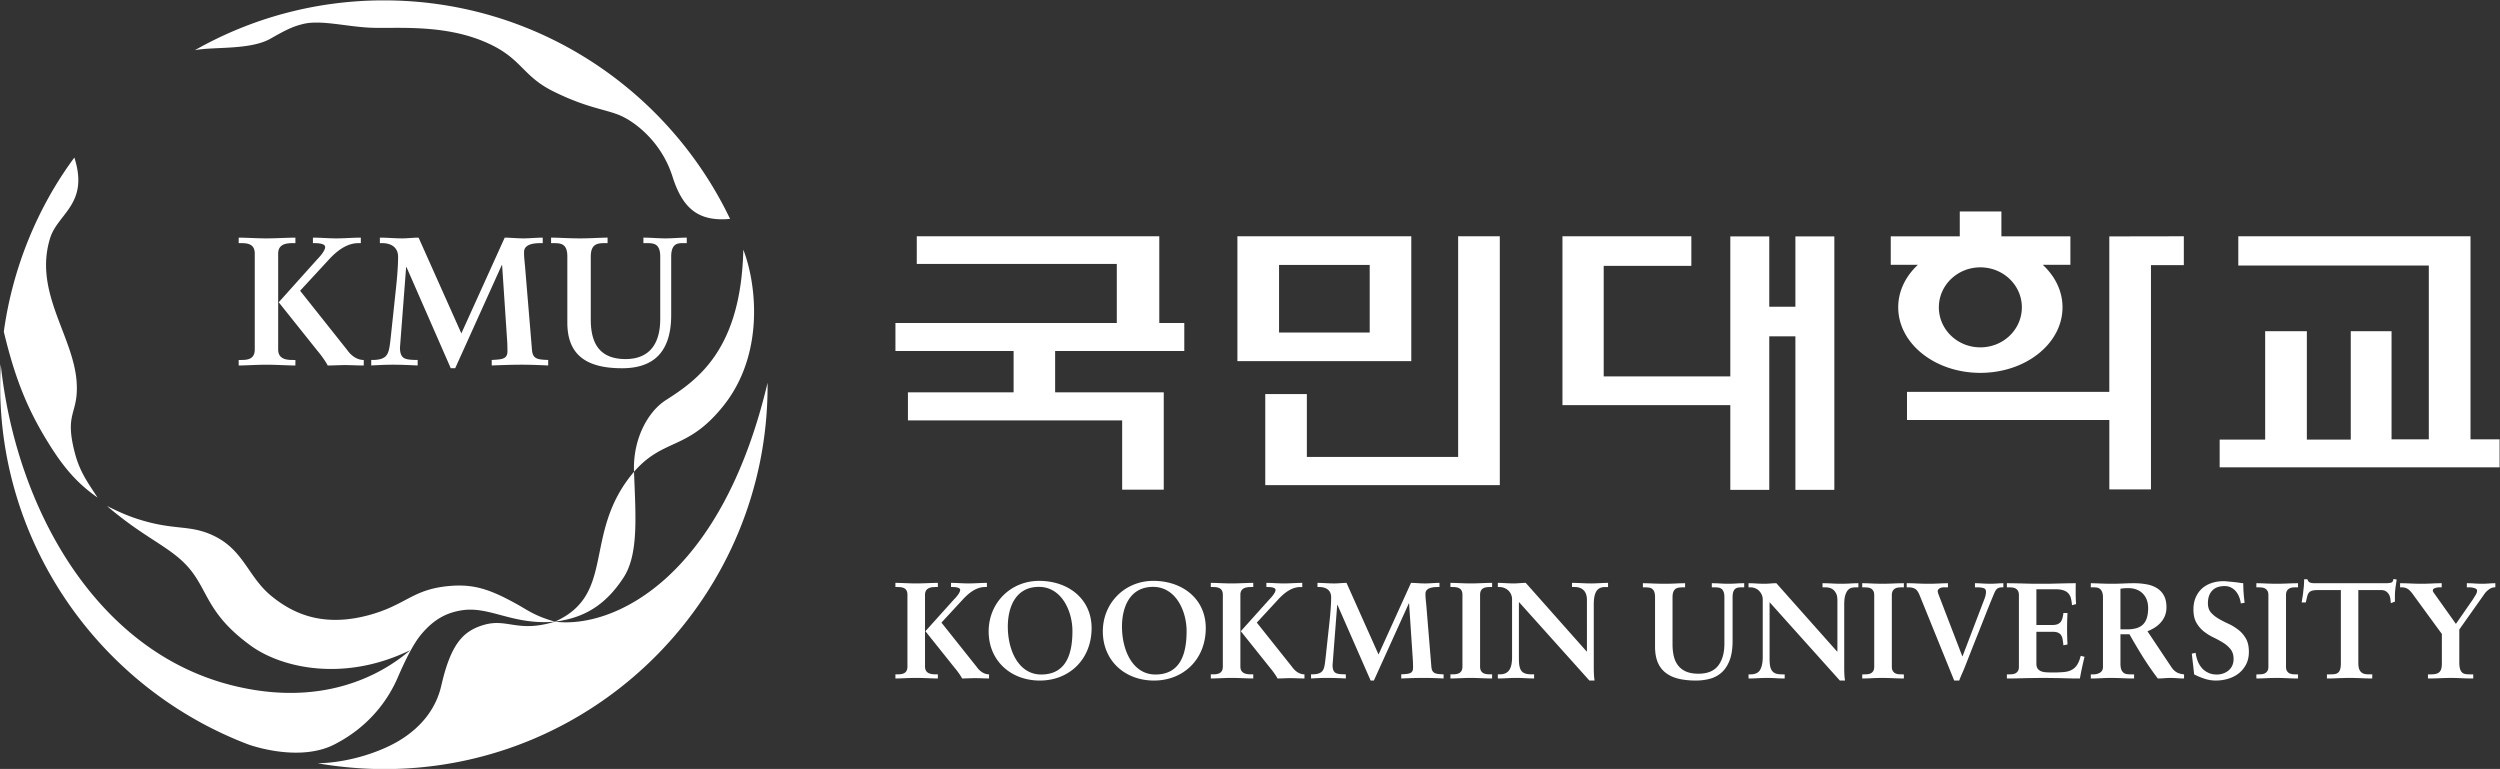 <?xml version="1.0" encoding="UTF-8"?>
<svg xmlns="http://www.w3.org/2000/svg" xml:space="preserve" width="1300.539" height="400" viewBox="0 0 1300.539 400">
  <rect x="0" y="0" width="1300.539" height="400" fill="#333333" stroke="none"/>
  <path d="M-167.904 574.45c-26.813 0-51.991-7.072-73.772-19.44 7.493 1.44 21.636-.05 29.644 4.568 6.569 3.78 9.187 4.843 12.766 5.699 7.003 1.66 17.527-1.27 27.033-1.529 9.525-.283 26.865 1.29 42.605-5.04 15.754-6.341 15.011-13.45 27.946-19.83 12.929-6.397 19.982-6.844 25.833-9.285 5.863-2.466 16.25-10.317 20.546-23.862 3.938-12.445 10.054-17.716 22.485-16.565-24.152 50.418-75.526 85.284-135.086 85.284zm-120.813-61.35c-14.118-19.056-24.05-42.648-27.53-67.958 4.587-19.132 9.62-31.312 18.773-45.6 5.788-8.983 10.934-14.3 17.817-19.137-3.31 5.159-6.732 9.537-8.74 16.954-4.485 16.666 1.492 15.282.555 28.349-1.315 17.943-16.849 35.03-10.325 55.974 2.982 9.619 15.282 13.319 9.45 31.419zm735.802-21.034v-9.707H420.15V471.24h10.583c-4.794-4.46-7.67-10.248-7.67-16.578 0-14.142 14.339-25.58 32.049-25.58 17.716 0 32.066 11.438 32.066 25.58 0 6.33-2.888 12.118-7.7 16.578h10.776v11.118h-26.927v9.707zm-281.914-9.678v-48.733h67.863v48.733zm126.859-.002v-65.89h65.505v-33.079h15.2v59.919h10.198v-59.919h15.2v98.918h-15.2v-27.436h-10.198v27.436h-15.2v-54.632h-49.411v43.132h34.199v11.551zm242.495 0-29.084-.051v-60.666h-78.95v-10.986h78.962v-27.09h16.245v87.538h12.827zm-494.48-.002v-10.79h78.064v-23.05H31.717V437.61h46.116v-16.125h-41.24v-10.948h83.604v-27.045h16.232v37.993H94.04v16.125h50.405v10.934h-9.757v33.84zm211.274 0v-86.116h-59.044v24.543h-16.23v-35.54h91.531v97.113Zm304.467 0v-11.406h74.35v-67.84H615.59v42.196h-15.917v-42.303h-17.138v42.303h-16.268v-42.303h-17.76v-10.814h109.241v10.921h-11.343v79.246Zm-658.454-.528v-2.152h.844c2.869 0 5.499-.075 5.499-5.215v-25.794c0-12.797 7.637-17.812 21.352-17.812 10.62 0 19.182 4.662 19.182 20.812v22.794c0 5.14 2.636 5.215 4.555 5.215h1.515v2.152c-2.793 0-5.516-.296-8.284-.296-2.85 0-5.795.296-8.632.296v-2.152h1.427c2.435 0 5.141-.075 5.141-5.215v-24.367c0-9.638-4.153-15.659-13.559-15.659-10.204 0-13.551 6.298-13.551 15.363v24.663c0 5.14 2.857 5.215 5.695 5.215h.862v2.152c-2.85 0-6.43-.296-10.715-.296-4.485 0-8.267.296-11.331.296zm-121.914 0v-2.152h1c2.568 0 5.272-.365 5.272-4.077v-37.433c0-3.731-2.704-4.083-5.271-4.083h-1.001v-2.152c2.844 0 7.122.302 10.771.302 3.838 0 8.43-.302 11.362-.302v2.152h-.875c-2.139 0-5.851.081-5.851 4.083v37.433c0 4.001 3.712 4.077 5.851 4.077h.875v2.151c-2.931 0-7.524-.296-11.362-.296-3.649 0-7.927.296-10.771.296zm28.971 0v-2.152h.787c.919 0 3.988-.075 3.988-1.51 0-1.49-2.208-3.92-3.133-4.85l-14.992-16.716 15.408-19.302c1-1.139 3.063-3.995 3.705-5.367 2.302 0 4.511.157 6.776.157 2.448 0 4.938-.157 7.297-.157v2.152c-2.705 0-5.007 1.786-6.492 3.932l-18.345 23.089 11.274 12.212c2.919 3.145 6.788 6.36 11.494 6.36h.925v2.151c-3.215 0-6.355-.296-9.557-.296-3.076 0-6.077.296-9.135.296zm26.125-.004v-2.144h.913c3.126 0 6.202-1.36 6.202-5.374 0-2.85-.296-7.473-.862-12.556l-2.12-19.875c-.647-5.14-.874-7.574-6.505-7.788h-1v-2.151c2.793.15 5.643.301 8.436.301 3.196 0 6.474-.15 9.683-.301v2.15h-.862c-1.988.076-3.485.146-4.555.794-.93.635-1.486 1.768-1.486 4.058l2.404 31.38h.15l17.27-39.458h1.725l18.175 40.238h.138l2.008-30.166c.075-1.85.075-2.637.075-3.486 0-3.146-2.422-3.145-6.133-3.36v-2.15c3.913.15 7.851.301 11.77.301 3.43 0 6.926-.15 10.26-.301v2.15c-4.278.146-6.044.41-6.328 3.99l-2.724 32.726c-.138 1.58-.427 3.726-.352 5.594.145 3.146 4.505 3.284 6.638 3.284h.64v2.144c-2.51 0-5.07-.288-7.562-.288-2.567 0-5.139.288-7.278.288l-16.918-37.369-16.69 37.37c-2.158 0-4.279-.29-6.418-.29-2.95 0-5.794.29-8.694.29zm141.84-4.704c-.893-39.289-18.094-50.929-30.305-58.755-6.65-4.266-12.847-14.74-12.356-27.914 11.664 13.338 20.787 8.135 34.835 25.669 16.377 20.421 12.853 48.128 7.826 61zm209.074-5.959h35.376v-26.367h-35.376zm273.685-.93c8.971 0 16.205-6.996 16.205-15.596 0-8.663-7.234-15.627-16.205-15.627-8.947 0-16.188 6.964-16.188 15.627 0 8.6 7.241 15.596 16.188 15.596zm-772.572-37.803s-.263-4.97-.181-10.714c.93-61.932 40.257-116.125 96.684-137.629 0 0 20.307-7.567 34.563.397 11.721 6.21 19.555 15.62 23.915 25.743 2.95 6.833 6.12 13.169 9.046 16.66h-.006l.006.025h.006c4.794 5.706 9.57 8.5 15.961 9.488 10.878 1.692 19.881-5.876 36.289-4.442-7.94 2.303-10.274 4.284-14.797 6.807-10.557 5.864-16.962 8.01-26.695 7.084-14.438-1.352-16.716-7.625-31.827-11.526-17.113-4.41-28.689.516-37.459 7.757-8.87 7.323-10.613 17.566-21.98 23.215-9.243 4.58-14.955 2.253-28.054 6.11-4.92 1.453-8.21 2.83-13.992 5.693 12.57-10.745 21.196-14.47 28.104-20.347 12.041-10.236 8.417-19.993 28.127-34.243 11.903-8.594 36.276-14.269 62.133-1.648-11.406-9.897-34.797-22.636-70.003-13.64-53.086 13.57-83.976 69.62-89.84 125.21zm216.283-100.472c-14.797-4.498-18.567 1.573-28.104-1.372-7.814-2.428-12.519-7.404-16.23-23.586-1.976-8.594-7.381-16.03-16.573-21.554-7.952-4.731-20.258-8.55-31.658-8.75.523-.095 11.999-2.272 25.934-2.272 83.523 0 150.299 68.33 149.625 150.758-18.25-77.068-60.597-96.017-82.994-93.224zm30.87 58.493c-20.314-23.888-6.72-47.732-30.872-58.49 10.953 1.378 19.547 6.096 26.763 17.168 5.94 9.053 4.77 23.945 4.11 41.322zm686.616-41.84c-.07-.812-.391-1.297-.957-1.442a8.5 8.5 0 0 0-1.919-.207h-27.487c-.352 0-.698 0-1.032.025a4.17 4.17 0 0 0-.93.157 1.78 1.78 0 0 0-.749.453c-.214.226-.372.503-.485.9h-1.277c0-1.523-.107-3.02-.315-4.523a29.011 29.011 0 0 0-.294-2.285c-.126-.736-.234-1.497-.348-2.239h1.6c.22.963.401 1.762.565 2.398.157.641.39 1.131.71 1.49.322.352.763.598 1.342.749.566.145 1.34.208 2.346.208h8.726v-28.444c0-1.057-.088-1.88-.27-2.472-.176-.58-.448-1.031-.825-1.34-.371-.295-.824-.478-1.378-.554-.553-.075-1.202-.094-1.95-.094h-1.013v-1.61c.541 0 1.158.012 1.844.025.692.019 1.44.044 2.239.082.799.038 1.61.062 2.447.075a71.978 71.978 0 0 0 4.738 0 71.768 71.768 0 0 0 2.36-.075c.786-.038 1.528-.063 2.226-.082.686-.013 1.303-.025 1.832-.025v1.61h-1.007c-.642 0-1.227.031-1.756.12a3.009 3.009 0 0 0-1.415.616c-.41.315-.724.786-.938 1.384-.22.604-.314 1.416-.314 2.46v28.324h8.732c.887 0 1.585-.183 2.101-.529.516-.359.913-.8 1.171-1.303.27-.516.44-1.069.516-1.66.063-.585.119-1.114.157-1.624l1.597.592v2.126c0 .75.038 1.479.101 2.19.076.71.158 1.422.271 2.151.107.724.22 1.448.321 2.159zm-528.505-.728c-11.116 0-19.703-8.601-19.703-19.711 0-11.476 8.662-19.196 19.986-19.196 11.381 0 20.189 8.186 20.189 20.485 0 11.369-9.09 18.422-20.472 18.422zm44.568 0c-11.104 0-19.711-8.601-19.711-19.711 0-11.476 8.644-19.196 19.969-19.196 11.38 0 20.202 8.186 20.202 20.485 0 11.369-9.08 18.422-20.46 18.422zm417.674-.122c-1.699 0-3.284-.246-4.731-.749-1.466-.49-2.705-1.22-3.737-2.151-1.02-.944-1.831-2.102-2.423-3.468-.59-1.365-.874-2.925-.874-4.667 0-2.114.384-3.858 1.17-5.21.787-1.353 1.756-2.485 2.9-3.391 1.158-.9 2.41-1.685 3.763-2.333a42.817 42.817 0 0 0 3.756-2.058 11.039 11.039 0 0 0 2.887-2.53c.786-.968 1.182-2.245 1.182-3.792 0-.975-.175-1.819-.502-2.574a5.428 5.428 0 0 0-1.416-1.887 6.577 6.577 0 0 0-2.101-1.196 7.538 7.538 0 0 0-2.528-.428c-1.278 0-2.399.234-3.355.7-.963.452-1.786 1.056-2.46 1.83a9.2 9.2 0 0 0-1.623 2.692 13.975 13.975 0 0 0-.823 3.247l-1.485-.32c.132-1.34.296-2.707.453-4.047.163-1.353.308-2.705.447-4.039 1.308-.692 2.674-1.245 4.102-1.71a13.926 13.926 0 0 1 4.36-.7c1.723 0 3.34.247 4.906.725 1.56.478 2.932 1.189 4.102 2.126 1.177.944 2.115 2.113 2.826 3.491.71 1.384 1.068 3.007 1.068 4.85 0 2.127-.389 3.857-1.175 5.222-.78 1.34-1.762 2.486-2.964 3.405a19.375 19.375 0 0 1-3.857 2.346 41.794 41.794 0 0 0-3.863 1.995c-1.189.698-2.17 1.497-2.95 2.39-.786.9-1.177 2.101-1.177 3.605 0 2.126.567 3.782 1.687 4.952 1.101 1.176 2.736 1.754 4.863 1.754.93 0 1.755-.194 2.485-.566a5.824 5.824 0 0 0 1.888-1.509 7.703 7.703 0 0 0 1.276-2.19c.321-.805.529-1.642.642-2.504l1.485.271a60.757 60.757 0 0 0-.39 3.831 48.241 48.241 0 0 0-.138 3.787c-.428.038-.995.101-1.706.208-.71.113-1.453.196-2.214.271-.761.076-1.486.137-2.184.207-.692.075-1.22.114-1.572.114zm-518.333-.664v-1.622h.75c1.943 0 3.943-.259 3.943-3.02v-28.01c0-2.774-2-3.045-3.944-3.045h-.749v-1.61c2.152 0 5.347.22 8.084.22 2.888 0 6.292-.22 8.481-.22v1.61h-.629c-1.623 0-4.384.051-4.384 3.046v28.008c0 2.97 2.761 3.02 4.384 3.02h.63v1.623c-2.19 0-5.594-.22-8.482-.22-2.737 0-5.932.22-8.084.22zm21.699 0v-1.622h.592c.71 0 2.988-.052 2.988-1.121 0-1.114-1.65-2.938-2.348-3.636l-11.223-12.482 11.527-14.438c.76-.85 2.315-2.99 2.793-4.008 1.717 0 3.377.126 5.082.126 1.806 0 3.674-.126 5.436-.126v1.61c-2.02 0-3.737 1.329-4.857 2.952L49.67 331.615l8.437 9.129c2.202 2.359 5.076 4.757 8.605 4.757h.7v1.622c-2.423 0-4.744-.22-7.154-.22-2.296 0-4.549.22-6.845.22zm101.386 0v-1.622h.75c1.918 0 3.944-.259 3.944-3.02v-28.01c0-2.774-2.026-3.045-3.945-3.045h-.749v-1.61c2.127 0 5.35.22 8.06.22 2.888 0 6.305-.22 8.507-.22v1.61h-.642c-1.61 0-4.385.051-4.385 3.046v28.008c0 2.97 2.774 3.02 4.385 3.02h.642v1.623c-2.202 0-5.619-.22-8.506-.22-2.712 0-5.934.22-8.06.22zm21.687 0v-1.622h.592c.698 0 2.988-.052 2.988-1.121 0-1.114-1.648-2.938-2.346-3.636l-11.211-12.482 11.538-14.438c.742-.85 2.302-2.99 2.78-4.008 1.692 0 3.354.126 5.059.126 1.83 0 3.699-.126 5.46-.126v1.61c-2.044 0-3.737 1.329-4.87 2.952l-13.721 17.237 8.425 9.129c2.202 2.359 5.076 4.757 8.605 4.757h.7v1.622c-2.41 0-4.757-.22-7.154-.22-2.296 0-4.542.22-6.845.22zm71.823 0v-1.622h.736c1.919 0 3.957-.259 3.957-3.02v-28.01c0-2.774-2.038-3.045-3.957-3.045h-.736v-1.61c2.076 0 5.221.22 7.85.22 2.68 0 5.877-.22 8.419-.22v1.61h-.723c-1.931 0-3.97.271-3.97 3.046v28.008c0 2.762 2.039 3.02 3.97 3.02h.723v1.623c-2.504 0-5.7-.22-8.38-.22-2.605 0-5.813.22-7.889.22zm18.505 0v-1.622h.679c2.403 0 4.875-1.806 4.875-4.807v-22.485c0-4.285-1.132-6.783-4.818-6.783h-.736v-1.61c2.397 0 4.843.22 7.253.22 2.296 0 4.593-.22 6.902-.22v1.61h-.919c-4.108 0-5.014 1.599-5.014 6.242v22.006l27.511-30.67h2.014c-.258 1.66-.308 3.543-.308 5.424v24.302c0 6.354 2.51 6.77 4.756 6.77h.812v1.623c-2.208 0-4.397-.22-6.6-.22-2.49 0-4.939.22-7.468.22v-1.622h1.177c1.598 0 4.649-.643 4.649-5.015V320.46l-.113-.114-23.762 26.776c-1.61 0-3.145-.22-4.769-.22-2.025 0-4.114.22-6.121.22zm-70.382-.003v-1.616h.685c2.372 0 4.649-1.013 4.649-3.995 0-2.14-.213-5.619-.629-9.4l-1.61-14.872c-.466-3.844-.63-5.65-4.851-5.8h-.755v-1.618c2.083.12 4.228.22 6.292.22 2.41 0 4.882-.1 7.279-.22v1.617h-.642c-1.497.05-2.618.1-3.405.591-.698.453-1.13 1.315-1.13 3.026l1.81 23.48h.107l12.942-29.525h1.264l13.627 30.09h.113l1.498-22.547c.05-1.39.05-1.97.05-2.617 0-2.347-1.817-2.347-4.61-2.498v-1.617c2.95.12 5.9.22 8.838.22 2.567 0 5.171-.1 7.688-.22v1.617c-3.221.101-4.542.309-4.769 2.989l-2.014 24.453c-.12 1.177-.32 2.787-.282 4.165.113 2.36 3.378 2.46 4.963 2.46h.491v1.617c-1.868 0-3.781-.22-5.662-.22-1.907 0-3.844.22-5.442.22l-12.67-27.951-12.496 27.951c-1.61 0-3.195-.22-4.818-.22-2.19 0-4.316.22-6.511.22zm229.948-.133v-1.598h.529c1.183 0 2.088-.195 2.755-.592.648-.39 1.226-1.2 1.73-2.44l13.52-33.35h1.962c.321.893.68 1.767 1.07 2.642.397.868.761 1.743 1.12 2.642.579 1.447 1.239 3.17 2.025 5.159.787 1.988 1.598 4.046 2.448 6.178.855 2.14 1.693 4.227 2.504 6.304.824 2.088 1.56 3.97 2.24 5.656.673 1.68 1.239 3.058 1.679 4.127.447 1.057.705 1.674.774 1.806.421.862.874 1.377 1.352 1.572.479.195.97.296 1.467.296h.541v1.598c-.786 0-1.597-.038-2.434-.113a36.128 36.128 0 0 0-2.474-.094c-1.139 0-2.22.037-3.252.094a39.9 39.9 0 0 1-2.925.113v-1.598h.893c.937 0 1.737-.1 2.41-.296.667-.195 1.006-.685 1.006-1.46 0-.175-.038-.515-.107-1.006-.063-.51-.257-1.17-.578-1.981l-8.469-22.152h-.107l-9.11 23.7c-.144.358-.257.691-.351 1.006-.088.32-.126.554-.126.705 0 .352.208.686.642 1.007.427.32 1.126.477 2.126.477h1.227v1.598c-.397 0-.9-.013-1.523-.025-.616-.025-1.29-.05-2.02-.088-.735-.038-1.472-.057-2.233-.082-.774-.013-1.471-.012-2.113-.012-1.34 0-2.719.037-4.09.094-1.39.075-2.756.113-4.108.113zm-102.956-.002v-1.598h.64c.529 0 1.057-.038 1.548-.082.49-.05.931-.2 1.302-.42.365-.233.673-.618.906-1.146.233-.535.346-1.278.346-2.234v-19.232c0-2.384.346-4.41 1.032-6.102.698-1.686 1.731-3.064 3.096-4.121 1.366-1.07 3.038-1.843 5.014-2.321 1.969-.479 4.228-.724 6.782-.724 1.995 0 3.862.245 5.593.724a10.98 10.98 0 0 1 4.56 2.51c1.29 1.177 2.31 2.774 3.059 4.756.748 1.988 1.12 4.492 1.12 7.518v16.992c0 .956.107 1.699.314 2.234.227.528.497.913.824 1.146.346.22.717.37 1.12.42.402.044.799.082 1.157.082h1.114v1.598a45.9 45.9 0 0 1-3.095-.107 50.721 50.721 0 0 0-3.083-.1c-1.07 0-2.151.037-3.233.1-1.082.07-2.152.107-3.221.107v-1.598h1.068c.46 0 .912-.038 1.353-.082.459-.05.862-.2 1.234-.42.377-.233.672-.618.905-1.146.22-.535.346-1.278.346-2.234v-18.174c0-3.587-.812-6.41-2.422-8.512-1.624-2.089-4.177-3.147-7.706-3.147-1.9 0-3.51.284-4.788.825-1.277.554-2.31 1.328-3.121 2.347-.787 1.006-1.353 2.208-1.699 3.624-.333 1.403-.503 2.964-.503 4.656v18.382c0 .956.126 1.698.371 2.233.258.529.56.913.957 1.146.39.22.849.37 1.365.42a18.23 18.23 0 0 0 1.572.083h.636v1.597c-1.07 0-2.272-.037-3.6-.107a93.093 93.093 0 0 0-4.396-.1c-1.698 0-3.259.038-4.656.1a77.94 77.94 0 0 1-3.811.107zm41.226 0v-1.598h.686c.604 0 1.207-.095 1.792-.315a4.722 4.722 0 0 0 1.542-.963c.44-.427.805-.93 1.089-1.522.283-.579.433-1.251.433-1.987V318.17c0-2.126-.345-3.781-1.018-4.976-.667-1.19-1.932-1.781-3.775-1.781h-.75v-1.61c1.202 0 2.423.05 3.625.112 1.202.07 2.41.107 3.611.107 1.145 0 2.29-.037 3.441-.107a63.164 63.164 0 0 1 3.43-.113v1.611h-.9c-1.032 0-1.863.1-2.505.308-.63.22-1.145.566-1.51 1.07-.383.503-.641 1.126-.773 1.912-.151.786-.208 1.762-.208 2.938v21.938l27.424-30.575h2.013c-.132.824-.22 1.699-.258 2.617a67.803 67.803 0 0 0-.051 2.768v24.24c0 1.585.14 2.824.435 3.724.27.887.635 1.561 1.082 2.027.453.453.943.735 1.51.848a8.858 8.858 0 0 0 1.717.158h.787v1.598c-1.095 0-2.183-.038-3.265-.107a56.466 56.466 0 0 0-3.285-.101c-1.239 0-2.48.038-3.725.1-1.24.07-2.478.108-3.718.108v-1.598h1.165a6.84 6.84 0 0 0 1.39-.158 3.743 3.743 0 0 0 1.51-.697c.479-.347.887-.863 1.227-1.517.334-.648.509-1.535.509-2.63v-19.974l-.113-.101-23.706 26.675c-.806 0-1.59-.038-2.358-.107a29.155 29.155 0 0 0-2.379-.101 49.36 49.36 0 0 0-3.064.1c-1.007.07-2.025.108-3.057.108zm44.37 0v-1.6h.748c.453 0 .925-.03 1.416-.081.466-.05.893-.188 1.276-.396.365-.208.662-.528.894-.93.24-.41.346-.951.346-1.624v-27.921c0-.711-.106-1.251-.346-1.641a2.444 2.444 0 0 0-.894-.913 3.438 3.438 0 0 0-1.276-.39 13.86 13.86 0 0 0-1.416-.075h-.749v-1.61c1.032 0 2.259.05 3.7.112a85.81 85.81 0 0 0 4.126.107c1.353 0 2.782-.037 4.266-.107 1.485-.063 2.875-.113 4.152-.113v1.611h-.747c-.491 0-.97.024-1.442.075a3.25 3.25 0 0 0-1.239.39c-.377.207-.673.516-.905.913-.24.39-.36.93-.36 1.64v27.922c0 .673.12 1.215.36 1.624.232.402.528.722.905.93.372.208.786.345 1.239.396.472.05.951.082 1.442.082h.747v1.599c-1.24 0-2.604-.038-4.102-.107a101.505 101.505 0 0 0-4.253-.101 97.38 97.38 0 0 0-4.165.1c-1.453.07-2.692.108-3.724.108zm56.45 0v-1.6h.747c.465 0 .937-.03 1.415-.081a3.31 3.31 0 0 0 1.278-.396c.365-.208.673-.528.906-.93.24-.41.346-.951.346-1.624v-27.921c0-.711-.107-1.251-.346-1.641a2.472 2.472 0 0 0-.906-.913c-.37-.208-.8-.34-1.278-.39-.478-.05-.95-.075-1.415-.075h-.748v-1.61c.749 0 1.686.012 2.824.024 1.145.025 2.347.05 3.625.088 1.283.038 2.585.057 3.918.07a197.736 197.736 0 0 0 7.588 0 195.47 195.47 0 0 0 3.895-.07c1.277-.037 2.49-.062 3.636-.088 1.163-.012 2.164-.025 3.007-.025.258 1.429.528 2.837.837 4.24.295 1.403.63 2.812.981 4.24l-1.497.365c-.378-1.523-.875-2.724-1.46-3.598-.591-.862-1.303-1.51-2.165-1.937-.849-.435-1.854-.694-3.024-.8a49.23 49.23 0 0 0-4.165-.163c-.843 0-1.668.012-2.442.063-.774.025-1.479.144-2.076.37a2.992 2.992 0 0 0-1.441 1.032c-.359.478-.528 1.151-.528 2v12.413h6.391c.919 0 1.63-.126 2.152-.384.516-.245.906-.59 1.177-1.056.258-.453.453-1.02.554-1.674.106-.66.195-1.383.27-2.157l1.598.321a115.872 115.872 0 0 0 0 12.299h-1.597a11.934 11.934 0 0 0-.348-1.944c-.157-.591-.388-1.095-.684-1.498a2.791 2.791 0 0 0-1.234-.924c-.516-.22-1.164-.321-1.937-.321h-6.342v13.947h7.398c1.39 0 2.492-.157 3.328-.478.837-.308 1.478-.761 1.919-1.327.44-.567.75-1.227.907-2 .163-.762.27-1.574.346-2.423l1.597.428c-.037.566-.075 1.208-.113 1.92a47.49 47.49 0 0 0-.044 2.126v2.19c0 .698.013 1.346.044 1.912-.918 0-1.925-.014-3.032-.027-1.095-.025-2.246-.042-3.454-.08a344.278 344.278 0 0 0-3.65-.088 335.685 335.685 0 0 0-3.491-.013c-1.14 0-2.309 0-3.51.013-1.22.025-2.398.05-3.58.088-1.164.038-2.284.055-3.354.08-1.057.013-2 .027-2.824.027zm32.756 0v-1.6h.957c.434 0 .863-.03 1.303-.081.447-.05.861-.207 1.233-.478.377-.258.673-.667.905-1.22.233-.554.346-1.315.346-2.27v-27.048c0-.994-.384-1.73-1.158-2.201-.76-.453-1.628-.675-2.629-.675h-.957v-1.61c1.353 0 2.656.051 3.92.114a69.1 69.1 0 0 0 3.812.107c1.523 0 3.046-.038 4.582-.107 1.51-.063 3.05-.114 4.573-.114v1.61h-.962c-.598 0-1.165.026-1.706.077-.529.05-.982.22-1.378.516-.39.27-.698.698-.93 1.264-.233.58-.346 1.366-.346 2.398v11.399h3.515c1.743-3.083 3.5-6.071 5.292-8.921 1.8-2.863 3.725-5.636 5.776-8.342.824 0 1.661.05 2.51.113.862.07 1.68.107 2.503.107.887 0 1.762-.038 2.605-.107a35.29 35.29 0 0 1 2.617-.113v1.61a9.25 9.25 0 0 0-1.68.309 5.822 5.822 0 0 0-1.302.565c-.397.233-.761.541-1.12.906-.359.371-.711.838-1.07 1.404l-9.102 13.64c1.07.427 2.038.917 2.925 1.496.88.566 1.667 1.24 2.346 2.027a9.083 9.083 0 0 1 1.573 2.604c.365.95.567 2.044.567 3.246 0 1.881-.36 3.442-1.045 4.656a7.621 7.621 0 0 1-2.793 2.875c-1.177.705-2.53 1.183-4.052 1.44a27.53 27.53 0 0 1-4.794.404c-1.428 0-2.812-.038-4.152-.107a94.968 94.968 0 0 0-4.423-.101c-1.635 0-3.209.038-4.719.1-1.503.07-2.68.108-3.542.108zm64.61 0v-1.6h.749c.466 0 .938-.03 1.416-.081.478-.05.892-.188 1.276-.396.365-.208.662-.528.907-.93.24-.41.346-.951.346-1.624v-27.921c0-.711-.107-1.251-.346-1.641-.245-.397-.542-.706-.907-.913a3.367 3.367 0 0 0-1.276-.39c-.478-.05-.95-.075-1.416-.075h-.749v-1.61c1.032 0 2.259.05 3.712.112 1.435.07 2.813.107 4.115.107 1.353 0 2.78-.037 4.265-.107 1.497-.063 2.875-.113 4.165-.113v1.611h-.749c-.503 0-.981.024-1.44.075-.466.05-.88.182-1.252.39-.377.207-.673.516-.906.913-.239.39-.346.93-.346 1.64v27.922c0 .673.107 1.215.346 1.624.233.402.529.722.906.93a3.25 3.25 0 0 0 1.252.396c.459.05.937.082 1.44.082h.749v1.599a89.6 89.6 0 0 1-4.114-.107 101.01 101.01 0 0 0-4.253-.101c-1.314 0-2.706.038-4.153.1-1.466.07-2.705.108-3.737.108zm56.092-.001v-1.592h.53c.641 0 1.181-.088 1.647-.252a3.61 3.61 0 0 0 1.253-.71c.37-.321.736-.712 1.094-1.14.36-.446.724-.962 1.12-1.528l10.651-14.583v-11.406c0-.88-.075-1.605-.233-2.184-.17-.579-.428-1.005-.787-1.326-.358-.32-.811-.541-1.377-.667-.579-.132-1.24-.183-2.026-.183h-1.006v-1.61c1.598 0 3.158.05 4.68.112a87.38 87.38 0 0 0 4.31.107c1.182 0 2.522-.031 4.019-.107 1.51-.063 3.071-.113 4.67-.113v1.611h-1.008c-.71 0-1.34.026-1.893.101-.554.07-1.02.27-1.385.579-.384.327-.667.805-.862 1.446-.195.642-.296 1.523-.296 2.668v12.715l9.916 14.023c.421.604.994 1.152 1.711 1.668.699.522 1.522.78 2.44.78v1.59c-.817 0-1.64-.03-2.502-.106-.85-.063-1.7-.1-2.555-.1-1.032 0-2.045.037-3.04.1-.993.075-2 .107-3.031.107v-1.592h.957c.182 0 .44-.024.773-.05.334-.037.68-.101 1.007-.202.346-.081.629-.207.887-.365.245-.163.37-.383.37-.666 0-.504-.15-1.007-.458-1.523-.296-.516-.698-1.151-1.189-1.937l-6.612-9.538-8.034 11.306c-.189.233-.384.528-.617.849-.233.302-.359.61-.359.894 0 .434.295.735.862.936a5.884 5.884 0 0 0 1.92.296h.685v1.592a66.31 66.31 0 0 1-3.857-.107c-1.29-.063-2.63-.1-4.02-.1-1.447 0-2.85.037-4.19.1a73.492 73.492 0 0 1-4.165.107zm-531.217-1.422c8.859 0 13.086-9.45 13.086-17.239 0-7.813-1.819-16.961-12.193-16.961-8.65 0-13.023 9.148-13.023 18.717 0 7.153 2.775 15.483 12.13 15.483zm44.568 0c8.87 0 13.072-9.45 13.072-17.239 0-7.813-1.805-16.961-12.18-16.961-8.65 0-13.035 9.148-13.035 18.717 0 7.153 2.788 15.483 12.143 15.483zm380.544-.49c2.372 0 4.265-.704 5.668-2.1 1.397-1.416 2.114-3.298 2.114-5.683 0-1.56-.189-2.874-.541-3.943-.359-1.057-.874-1.913-1.573-2.555-.692-.635-1.547-1.107-2.579-1.377-1.032-.296-2.202-.428-3.517-.428h-2.604v15.86c.396.05.785.088 1.188.15.41.05 1.026.077 1.844.077z" style="fill:#fff;fill-opacity:1;fill-rule:nonzero;stroke:none;stroke-width:6.291" transform="matrix(1.333 0 0 -1.333 423.541 765.933)"></path>
</svg>
